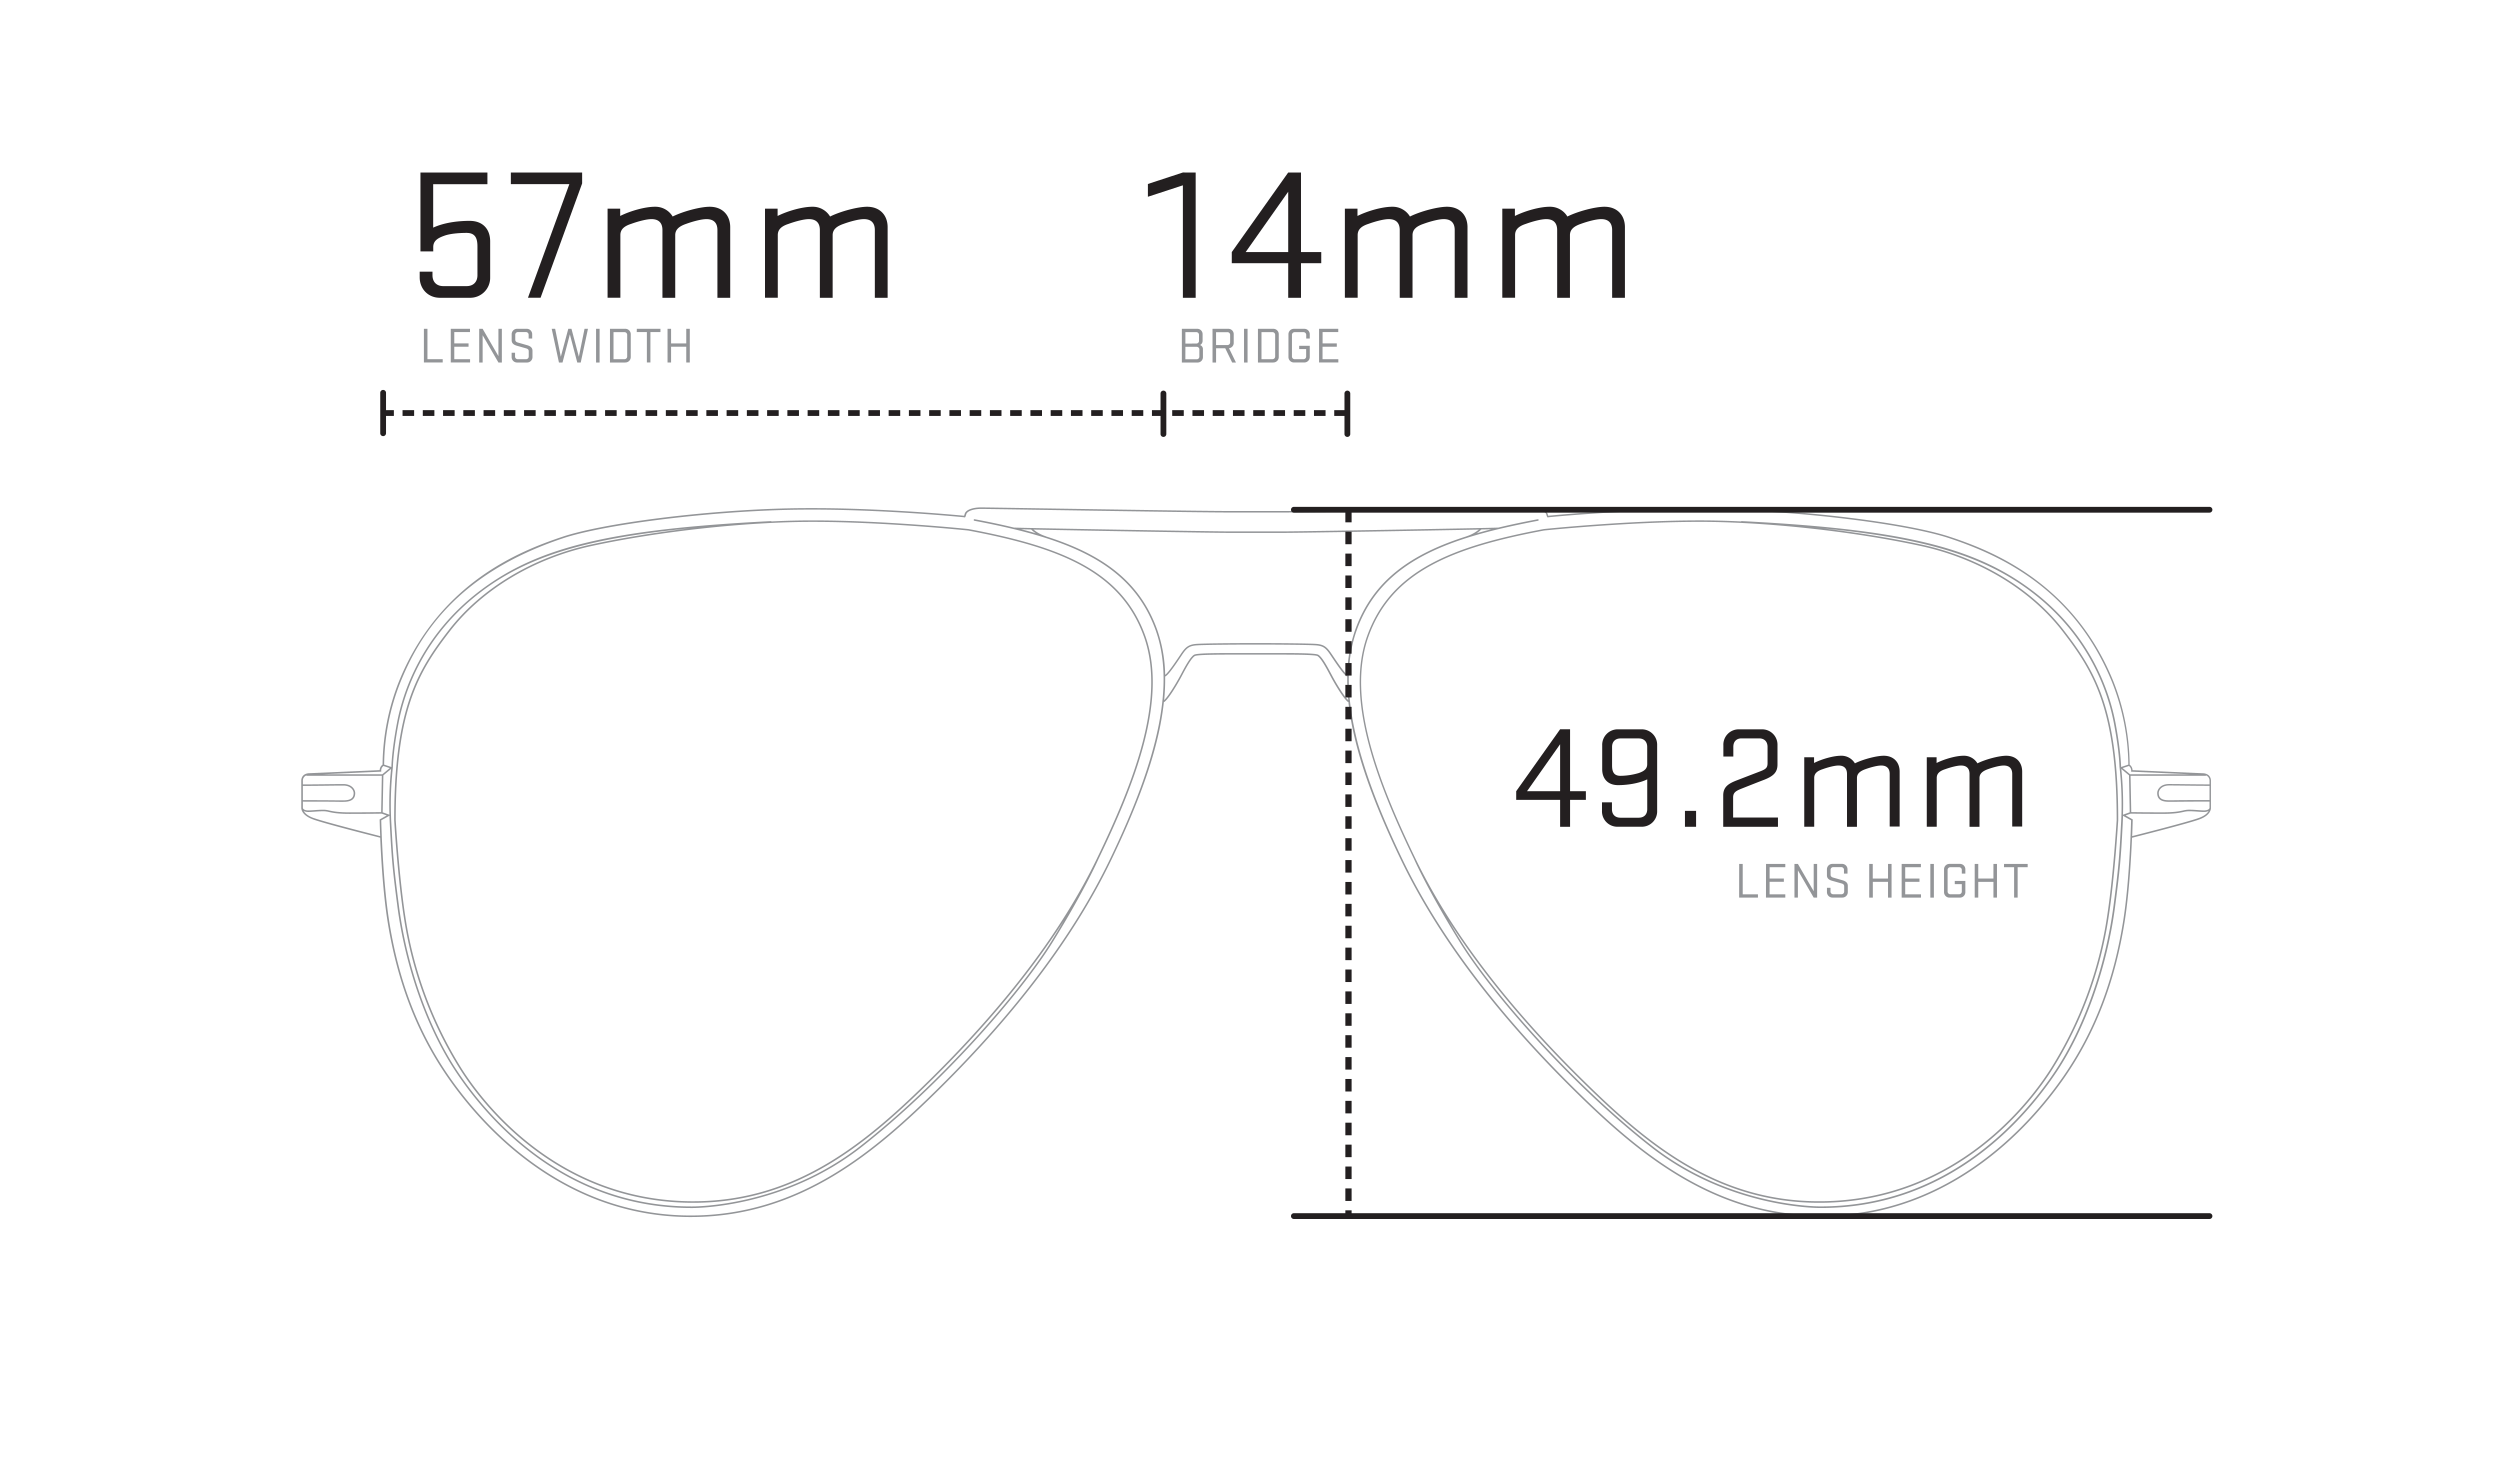 <svg xmlns="http://www.w3.org/2000/svg" viewBox="0 0 1728 1008"><defs><style>.cls-1{fill:#939598;}.cls-2{fill:#231f20;}</style></defs><title>PHANTOM_SIZING_FRONT_57</title><g id="Layer_1" data-name="Layer 1"><path class="cls-1" d="M309.36,744.49c12.08,17.45,32.64,42.51,62,62.81,32.22,22.27,67.52,33.68,104.93,33.92h1.22c76,0,128.59-45.61,171.91-88.41C703,699.84,743,646.63,768,594.66c16-33.2,26.57-61,32.24-85.09a198.6,198.6,0,0,0,4.25-24.37.53.53,0,0,0,.44-.1c3-2.32,8.73-11.87,11.65-17.34l.62-1.17c2.46-4.64,6.19-11.65,8.67-13.12,1.82-1.07,20.6-1,31.83-1h21.09c11.23,0,30-.05,31.83,1,2.49,1.46,6.21,8.48,8.67,13.12l.62,1.17c2.92,5.47,8.66,15,11.65,17.34a.54.54,0,0,0,.33.11l.11,0a198.58,198.58,0,0,0,4.25,24.38c5.67,24.06,16.22,51.89,32.24,85.09,25.09,52,65,105.18,118.61,158.15,43.32,42.8,95.88,88.41,171.91,88.41h1.22c37.41-.24,72.71-11.65,104.93-33.92,29.37-20.3,49.93-45.36,62-62.81,21.44-31,35-66.53,41.59-108.72,2.92-18.85,4.31-42.55,4.91-56.72h0c.38-.1,38.46-9.71,46.55-12.68s8.06-7.62,8-8.07V539.68c0-2.41-1.45-5-5.52-5.21-3.88-.16-43.73-1.92-48.67-2.14a4.9,4.9,0,0,0-2-3.78A160.24,160.24,0,0,0,1460.76,471c-12-29.62-30.9-53.82-56-71.94-20.65-14.9-41.3-22.81-57-28-28.57-9.52-98.62-18.36-156.16-19.69-54.71-1.27-116.59,4.64-121.47,5.12-.08-.23-.22-.64-.42-1.33-.78-2.7-5.28-4.45-11.46-4.45-2,0-18,.26-40.12.63-45.48.75-114.22,1.87-131.38,1.87h-37c-17.17,0-85.9-1.13-131.38-1.87-22.15-.36-38.15-.63-40.12-.63-6.18,0-10.67,1.75-11.46,4.45-.2.7-.33,1.1-.42,1.33-4.88-.48-66.75-6.39-121.47-5.12C487.42,352.64,417.36,361.48,388.8,371c-15.68,5.23-36.33,13.14-57,28-25.12,18.12-44,42.33-56,71.93a160.24,160.24,0,0,0-11.38,57.59,4.9,4.9,0,0,0-2,3.78c-4.94.22-44.79,2-48.67,2.14-4.07.16-5.52,2.8-5.52,5.21v18.61c0,.44-.21,5,8,8.07s46.17,12.59,46.55,12.68h0c.61,14.17,2,37.87,4.91,56.72C274.32,678,287.92,713.52,309.36,744.49ZM712.73,366h0a17.23,17.23,0,0,0,3.29,2.61q-5-1.45-10.26-2.78Zm10.22,4.72a.53.53,0,0,0-.14-.08,25.34,25.34,0,0,1-8.47-4.6c35,.75,124.85,2.32,135.3,2.32h37.29c10.45,0,100.29-1.57,135.3-2.32a25.28,25.28,0,0,1-8.47,4.6.53.53,0,0,0-.14.08c-38.36,12.19-64.69,30.51-76.87,64.5a99.63,99.63,0,0,0-5.53,31.18c-2.18-1.47-7.84-10-10.37-13.75l-.31-.46C917.07,447,915,445.31,909,445s-25.52-.5-34.36-.5H862c-8.84,0-28.44.17-34.36.5s-8.1,2-11.59,7.24l-.29.44c-2.53,3.8-8.2,12.3-10.39,13.77a99.64,99.64,0,0,0-5.53-31.18C787.63,401.26,761.3,382.93,722.95,370.75ZM1023.83,366h0l7-.16q-5.26,1.34-10.26,2.78A17.23,17.23,0,0,0,1023.83,366ZM920.91,467.26l-.62-1.17c-2.67-5-6.33-11.92-9.08-13.54-1.92-1.13-15.8-1.19-32.38-1.16H857.74c-16.58,0-30.47,0-32.38,1.16-2.75,1.62-6.41,8.51-9.08,13.54l-.62,1.17c-3,5.55-8.18,14.11-11,16.67a140.9,140.9,0,0,0,.7-16.32c1.92-.78,5.62-5.91,11.25-14.36l.29-.44c3.36-5,5.07-6.44,10.75-6.76,5.9-.33,25.47-.5,34.3-.5H874.6c8.83,0,28.4.17,34.3.5,5.67.32,7.39,1.72,10.75,6.76l.31.46c5.62,8.44,9.32,13.56,11.24,14.34a141,141,0,0,0,.7,16.32C929.09,481.37,923.87,472.8,920.91,467.26Zm599,98.08c-7.69,2.82-42.71,11.71-46.15,12.58.28-6.77.38-11.09.38-11.22v-.32l-4.91-2.75,3.45-1.23c1,0,10.32.16,22.24.16,8.17,0,11.64-.75,14.18-1.3a16.87,16.87,0,0,1,3.82-.53c2.18,0,4.34.15,6.25.29,1.56.11,3,.21,4.25.21a7.27,7.27,0,0,0,3.16-.65C1525.8,562,1524,563.84,1519.91,565.34Zm-53.66-33.83,5.31,4.42.49,25.53-4.64,1.66A233,233,0,0,0,1466.25,531.51ZM1327.48,377.37c40.07,8.66,75.8,30.09,98,58.8,22,28.42,37.55,54.42,37.55,130.65-.06,1-2.39,39.41-6.66,66.93a274.26,274.26,0,0,1-38.59,104.46c-13.46,21.45-64.74,91.48-159.21,92.08h-1.2c-72.37,0-120.94-42-164.5-85-52.29-51.66-90.86-102.84-114.64-152.1-24.76-51.29-48-109.61-32.33-153.24,16.14-45,58.4-61.42,121.31-73.24.57-.06,57.64-6,107.7-6C1220.76,360.72,1280.64,367.26,1327.48,377.37ZM1092.13,746.06c43.72,43.19,92.48,85.33,165.26,85.33h1.21c95-.61,146.58-71,160.12-92.59a275.31,275.31,0,0,0,38.74-104.87c4.31-27.79,6.65-66.66,6.67-67.05v0c0-76.59-15.66-102.74-37.78-131.33C1404,406.6,1368,385,1327.71,376.32c-20.88-4.51-44.34-8.31-68-11.13,71.58,6.88,111.9,19.56,143.73,43.43,40.95,30.71,53.71,70.3,57.67,91.17,3.7,19.46,3.86,30.05,3.87,30.23,0,0,0,.17.06.46h0l0,0a233.74,233.74,0,0,1,1,39.31c-1.23,23.3-1.77,30.16-5.2,56.42-5.42,41.5-20.39,84-40,113.65-10.28,15.52-27.85,38-53.12,57-32.64,24.54-69.4,37-109.26,37h-.17c-.62,0-62,.63-116.16-41.64S1032.21,686.88,1009.72,650.4q-4.66-7.56-8.55-14.2C1024.2,672.23,1054.65,709,1092.13,746.06ZM1527.22,553c-17.61,0-22.59.09-25.27.14-1,0-1.73,0-2.69,0-5,0-7.13-1.48-7.13-5,0-2,1.93-5.21,7.13-5.21,3.3,0,7.38.05,11.71.11,5,.06,10.73.14,16.25.14Zm0-13.29v2.46c-5.52,0-11.21-.08-16.24-.14-4.33-.06-8.42-.11-11.72-.11-6,0-8.21,3.86-8.21,6.29,0,5.41,4.68,6,8.21,6,1,0,1.68,0,2.71,0,2.67,0,7.64-.14,25.25-.14v4.25c0,.91-1.3,1.83-3.79,1.83-1.18,0-2.63-.1-4.17-.21-1.92-.14-4.1-.29-6.33-.29a17.65,17.65,0,0,0-4,.55c-2.49.54-5.9,1.28-14,1.28-10.87,0-19.63-.12-21.8-.16l-.48-25.1h51.78a.53.53,0,0,0,.44-.24A3.82,3.82,0,0,1,1527.22,539.68Zm-54.17-6.83v.52l.52,0,39.65,1.75h-40.93l-5.1-4.25,4.34-1.45A3.93,3.93,0,0,1,1473.06,532.85ZM263,533.39l.52,0v-.52a3.93,3.93,0,0,1,1.53-3.41l4.34,1.45-5.1,4.25H223.35Zm8.53-2.92.07-.53c0-.11.17-10.69,3.87-30.16,4-20.87,16.72-60.46,57.67-91.17,31.83-23.87,72.15-36.54,143.73-43.43-23.66,2.83-47.12,6.62-68,11.13-40.32,8.71-76.27,30.29-98.65,59.2-22.12,28.59-37.78,54.74-37.78,131.33v0c0,.39,2.36,39.27,6.67,67.05A275.31,275.31,0,0,0,317.85,738.8c13.54,21.57,65.1,92,160.12,92.59h1.21c72.77,0,121.54-42.14,165.26-85.33,37.49-37,67.94-73.84,91-109.87q-3.91,6.65-8.56,14.21c-22.49,36.48-78.15,99.52-132.37,141.86S479,833.88,478.3,833.89h-.17c-39.86,0-76.62-12.44-109.25-37-25.28-19-42.84-41.5-53.12-57-19.65-29.66-34.62-72.14-40-113.65-3.43-26.27-4-33.12-5.21-56.42a234.25,234.25,0,0,1,1-39.31l0,0Zm486.79,62.73C734.54,642.46,696,693.63,643.67,745.3c-43.56,43-92.12,85-164.5,85H478c-94.47-.61-145.75-70.63-159.21-92.08a274.26,274.26,0,0,1-38.59-104.46c-4.27-27.51-6.6-65.94-6.66-66.93,0-76.24,15.57-102.24,37.55-130.65,22.22-28.71,57.95-50.15,98-58.8,46.84-10.12,106.72-16.65,152.55-16.65,50.06,0,107.13,5.94,107.66,6,63,11.82,105.21,28.19,121.36,73.24C806.28,483.59,783.08,541.9,758.32,593.19ZM269.16,563.13l-4.65-1.66.49-25.53,5.31-4.42A233.48,233.48,0,0,0,269.16,563.13ZM211.7,536a.53.53,0,0,0,.44.24h51.78l-.48,25.1c-2.18,0-10.93.16-21.8.16-8.05,0-11.46-.74-14-1.28a17.64,17.64,0,0,0-4-.55c-2.22,0-4.4.15-6.33.29-1.54.11-3,.21-4.17.21-2.49,0-3.79-.92-3.79-1.83v-4.25c17.6,0,22.58.09,25.25.14,1,0,1.75,0,2.71,0,3.52,0,8.21-.63,8.21-6,0-2.43-2.23-6.29-8.21-6.29-3.3,0-7.39.05-11.72.11-5,.06-10.72.14-16.24.14v-2.46A3.82,3.82,0,0,1,211.7,536Zm-2.36,7.24c5.53,0,11.22-.08,16.25-.14,4.32-.06,8.41-.11,11.71-.11,5.19,0,7.13,3.2,7.13,5.21,0,3.48-2.13,5-7.13,5-1,0-1.67,0-2.69,0-2.67,0-7.65-.14-25.27-.14Zm7.31,22.12c-4.08-1.5-5.88-3.35-6.69-4.77a7.27,7.27,0,0,0,3.17.65c1.22,0,2.69-.1,4.25-.21,1.91-.13,4.07-.29,6.25-.29a16.87,16.87,0,0,1,3.82.53c2.54.55,6,1.3,14.18,1.3,11.93,0,21.29-.15,22.24-.16l3.45,1.23-4.91,2.75v.33c0,.13.1,4.46.38,11.22C259.37,577,224.34,568.16,216.66,565.34Zm52.53-1.51q.09,2.94.25,6c1.23,23.33,1.78,30.19,5.21,56.5,5.44,41.66,20.47,84.31,40.21,114.1,10.33,15.59,28,38.19,53.38,57.29C401.06,822.45,438,835,478.12,835h.46c4.69,0,64-.87,116.55-41.87C649.45,750.69,705.22,687.52,727.76,651c22.14-35.92,31.34-56.87,31.53-57.3,24.86-51.49,48.14-110.06,32.38-154.07-16.32-45.53-58.84-62-122.22-73.95-.57-.06-57.7-6-107.81-6-9,0-18.53.25-28.4.74a.5.5,0,0,0-.46-.23c-109.75,5.59-160.29,17.6-200.3,47.61-41.24,30.93-54.09,70.81-58.08,91.83-3.72,19.57-3.88,30.24-3.88,30.27l0,.26-5-1.66a159.18,159.18,0,0,1,11.29-57.08c12.51-30.75,37.77-74.5,112.34-99.36,28.48-9.49,98.39-18.3,155.84-19.64,54.11-1.26,115.25,4.52,121.18,5.1l.47.12c.56.09.7-.29,1.26-2.21.63-2.16,4.91-3.67,10.42-3.67,2,0,18,.26,40.1.63,45.49.75,114.22,1.87,131.4,1.87h37c17.18,0,85.91-1.13,131.4-1.87,22.14-.36,38.14-.63,40.1-.63,5.51,0,9.79,1.51,10.42,3.67.55,1.92.71,2.3,1.26,2.21l.38-.11c5.38-.52,66.88-6.37,121.27-5.11,57.45,1.34,127.36,10.15,155.84,19.64,35.71,11.91,86.22,35.16,112.34,99.37a159.18,159.18,0,0,1,11.28,57.06l-5,1.66,0-.19c0-.11-.17-10.77-3.88-30.34-4-21-16.84-60.9-58.08-91.83-40-30-90.55-42-200.3-47.61a.52.52,0,0,0-.46.23c-9.87-.48-19.41-.74-28.4-.74-50.12,0-107.24,5.94-107.86,6-63.33,11.89-105.86,28.41-122.17,73.94-15.77,44,7.52,102.58,32.38,154.07.19.44,9.39,21.39,31.53,57.3,22.54,36.56,78.31,99.73,132.63,142.14,52.51,41,111.87,41.87,116.54,41.87h.46c40.09,0,77.07-12.52,109.9-37.2,25.4-19.1,43-41.7,53.38-57.29,19.74-29.79,34.77-72.44,40.21-114.1,3.44-26.3,4-33.16,5.21-56.5q.16-3.11.25-6L1473,567c-.09,3.87-1.09,41.34-5.32,68.6-6.52,42-20.07,77.45-41.41,108.28-12,17.37-32.5,42.33-61.74,62.54-32,22.14-67.13,33.49-104.32,33.73H1259c-75.63,0-128-45.45-171.15-88.1-53.53-52.88-93.36-106-118.39-157.85C934.83,522.37,924.74,472,937.77,435.61c14.22-39.7,48.1-57.84,98.13-69.89h.06a.54.54,0,0,0,.22-.06c8.52-2,17.49-3.92,26.93-5.7a.54.54,0,0,0-.2-1.06c-9.52,1.79-18.57,3.68-27.16,5.75-7,.35-136.16,2.66-148.82,2.66H849.64c-12.66,0-141.86-2.31-148.82-2.66-8.59-2.07-17.64-4-27.16-5.75a.53.53,0,0,0-.63.43.54.54,0,0,0,.43.63c9.44,1.77,18.41,3.65,26.93,5.7a.54.54,0,0,0,.22.06h.06c50,12.05,83.91,30.19,98.13,69.89,13,36.36,2.95,86.76-31.73,158.58-25,51.86-64.87,105-118.39,157.85-43.17,42.65-95.52,88.1-171.15,88.1h-1.21C439.12,839.9,404,828.55,372,806.41c-29.24-20.21-49.71-45.16-61.74-62.54C288.9,713,275.36,677.63,268.84,635.6c-4.23-27.26-5.23-64.73-5.32-68.6Z"/><path class="cls-2" d="M1527.2,842.57H894.34a2,2,0,0,1,0-4H1527.2a2,2,0,1,1,0,4Z"/><path class="cls-2" d="M299.41,157.34c7.41-3.38,16.64-4.68,25.22-4.68,9.1,0,14.17,5.72,14.17,14.17v24.83a13.8,13.8,0,0,1-14.17,14.17H304.09c-8.06,0-14-6-14-14.17v-3.9h8.84v2.47c0,4.68,2.86,7.54,7.54,7.54h16c4.68,0,7.54-2.86,7.54-7.54V170.34c0-5.72-1.56-9.36-7.54-9.36-3.51,0-10.79.26-15.47,2-4.42,1.56-7.54,3.51-7.54,7.8v3h-8.84V119.25h46.28v8.06H299.41Z"/><path class="cls-2" d="M353.1,119.25h49.27v7.54l-28.73,79h-8.71l28.6-78.52H353.1Z"/><path class="cls-2" d="M466.72,162.54v43.29h-8.84V159c0-4.94-2.6-7.54-7.54-7.54-3.51,0-9.36,1.56-14,3.25-4.42,1.43-7.54,3.51-7.54,7.8v43.29h-8.84V144.21h8.71v5.07c7.28-3.64,17.42-6.37,23.92-6.37a13.89,13.89,0,0,1,12.35,6.76c7.28-3.64,19.24-6.76,25.61-6.76,8.71,0,14.17,5.72,14.17,14.17v48.75h-8.84V159c0-4.94-2.6-7.54-7.54-7.54-3.51,0-9.36,1.56-14,3.25C470.1,156.17,466.72,158.25,466.72,162.54Z"/><path class="cls-2" d="M575.53,162.54v43.29h-8.84V159c0-4.94-2.6-7.54-7.54-7.54-3.51,0-9.36,1.56-14,3.25-4.42,1.43-7.54,3.51-7.54,7.8v43.29h-8.84V144.21h8.71v5.07c7.28-3.64,17.42-6.37,23.92-6.37a13.9,13.9,0,0,1,12.35,6.76c7.28-3.64,19.24-6.76,25.61-6.76,8.71,0,14.17,5.72,14.17,14.17v48.75h-8.84V159c0-4.94-2.6-7.54-7.54-7.54-3.51,0-9.36,1.56-14,3.25C578.91,156.17,575.53,158.25,575.53,162.54Z"/><path class="cls-2" d="M1048,546.88l30.35-42.8h6.88v42.8h10.93v6h-10.93v18.62h-6.88V552.85H1048Zm30.35,0V514.4l-22.87,32.48Z"/><path class="cls-2" d="M1145.42,515.11v45.33a10.6,10.6,0,0,1-10.93,11H1118.3a10.63,10.63,0,0,1-11-11v-5.87h6.88v4.76c0,3.64,2.23,5.87,5.87,5.87h12.65c3.64,0,5.87-2.23,5.87-5.87V538.69c-6,2.93-14.27,4-20.13,4-7.08,0-11-4.45-11-11V515.11a10.74,10.74,0,0,1,11-11h16.09A10.66,10.66,0,0,1,1145.42,515.11Zm-25.29,21.15a46.24,46.24,0,0,0,12.55-1.92c3.44-1.21,5.87-2.73,5.87-6.07v-12c0-3.64-2.23-5.87-5.87-5.87h-12.55c-3.64,0-5.87,2.23-5.87,5.87V529C1114.26,533.43,1115.47,536.26,1120.12,536.26Z"/><path class="cls-2" d="M1164.64,571.47v-11h7.69v11Z"/><path class="cls-2" d="M1215.84,510.36h-12c-3.64,0-5.77,2.23-5.77,5.87v6.68h-6.88v-7.79a10.6,10.6,0,0,1,10.93-11h15.48a10.63,10.63,0,0,1,11,11v13.36c0,5.46-3,8-9,10.42-6.58,2.53-8.3,3.24-16,6.27-3.74,1.52-5.67,2.63-5.67,6.07V565.1h31v6.37h-37.84V549.82c0-6.07,3.84-8.3,9.61-10.52,7.08-2.73,9.41-3.64,15.58-6,4.25-1.62,5.46-2.53,5.46-5.87V516.22C1221.71,512.58,1219.58,510.36,1215.84,510.36Z"/><path class="cls-2" d="M1283.53,537.78v33.69h-6.88V535c0-3.85-2-5.87-5.87-5.87-2.73,0-7.29,1.21-10.93,2.53-3.44,1.11-5.87,2.73-5.87,6.07v33.69h-6.88v-48h6.78v3.95c5.67-2.83,13.56-5,18.62-5a10.82,10.82,0,0,1,9.61,5.26c5.67-2.83,15-5.26,19.93-5.26,6.78,0,11,4.45,11,11v37.94h-6.88V535c0-3.85-2-5.87-5.87-5.87-2.73,0-7.29,1.21-10.93,2.53C1286.16,532.82,1283.53,534.44,1283.53,537.78Z"/><path class="cls-2" d="M1368.22,537.78v33.69h-6.88V535c0-3.85-2-5.87-5.87-5.87-2.73,0-7.29,1.21-10.93,2.53-3.44,1.11-5.87,2.73-5.87,6.07v33.69h-6.88v-48h6.78v3.95c5.67-2.83,13.56-5,18.62-5a10.82,10.82,0,0,1,9.61,5.26c5.67-2.83,15-5.26,19.93-5.26,6.78,0,11,4.45,11,11v37.94h-6.88V535c0-3.85-2-5.87-5.87-5.87-2.73,0-7.29,1.21-10.93,2.53C1370.85,532.82,1368.22,534.44,1368.22,537.78Z"/><path class="cls-1" d="M293,227.27h2.45v21H306v2.27H293Z"/><path class="cls-1" d="M311.57,227.27h13.29v2.27H314v7.83h9.86v2.27H314v8.64h10.91v2.27H311.57Z"/><path class="cls-1" d="M346.89,250.57h-2.38L333.6,231.72v18.85h-2.38V227.27h2.38l10.91,18.89V227.27h2.38Z"/><path class="cls-1" d="M353.67,235.21v-4.06a3.75,3.75,0,0,1,3.88-3.88H364a3.74,3.74,0,0,1,3.85,3.88V234h-2.45v-2.41a1.87,1.87,0,0,0-2-2.06h-5.25a1.87,1.87,0,0,0-2,2.06v3.18c0,1.19.8,1.75,2,2.06,2.9.8,3.46,1,6.26,1.78,2,.59,3.64,1.61,3.64,3.81v4.27a3.74,3.74,0,0,1-3.85,3.88h-6.68a3.77,3.77,0,0,1-3.88-3.88v-2.87H356v2.45a1.84,1.84,0,0,0,2,2h5.46a1.84,1.84,0,0,0,2-2V242.8c0-1.15-.59-1.68-2-2.06L357.34,239C355.24,238.4,353.67,237.35,353.67,235.21Z"/><path class="cls-1" d="M392.8,227.27H395l5.11,19.3,3.92-19.3h2.38l-5,23.29H399l-5.11-19.45-5.07,19.45h-2.48l-5-23.29h2.38l3.92,19.3Z"/><path class="cls-1" d="M414.44,250.57H412V227.27h2.45Z"/><path class="cls-1" d="M421.61,227.27H432.1a3.75,3.75,0,0,1,3.88,3.88v15.53a3.77,3.77,0,0,1-3.88,3.88H421.61Zm2.45,21h7.45a1.87,1.87,0,0,0,2-2V231.58a1.87,1.87,0,0,0-2-2h-7.45Z"/><path class="cls-1" d="M440.17,227.27h16.33v2.27h-6.93v21h-2.45v-21h-7Z"/><path class="cls-1" d="M474.34,239.65H463.85v10.91H461.4V227.27h2.45v10.11h10.49V227.27h2.45v23.29h-2.45Z"/><path class="cls-2" d="M826.45,119.25v86.58h-8.84V128.09L793.43,136v-8.84l24.18-7.93Z"/><path class="cls-2" d="M851.41,174.24l39-55h8.84v55h14v7.67h-14v23.92h-8.84V181.91h-39Zm39,0V132.51L861,174.24Z"/><path class="cls-2" d="M976.34,162.54v43.29H967.5V159c0-4.94-2.6-7.54-7.54-7.54-3.51,0-9.36,1.56-14,3.25-4.42,1.43-7.54,3.51-7.54,7.8v43.29h-8.84V144.21h8.71v5.07c7.28-3.64,17.42-6.37,23.92-6.37a13.9,13.9,0,0,1,12.35,6.76c7.28-3.64,19.24-6.76,25.61-6.76,8.71,0,14.17,5.72,14.17,14.17v48.75h-8.84V159c0-4.94-2.6-7.54-7.54-7.54-3.51,0-9.36,1.56-14,3.25C979.72,156.17,976.34,158.25,976.34,162.54Z"/><path class="cls-2" d="M1085.15,162.54v43.29h-8.84V159c0-4.94-2.6-7.54-7.54-7.54-3.51,0-9.36,1.56-14,3.25-4.42,1.43-7.54,3.51-7.54,7.8v43.29h-8.84V144.21h8.71v5.07c7.28-3.64,17.42-6.37,23.92-6.37a13.9,13.9,0,0,1,12.35,6.76c7.28-3.64,19.24-6.76,25.61-6.76,8.71,0,14.17,5.72,14.17,14.17v48.75h-8.84V159c0-4.94-2.6-7.54-7.54-7.54-3.51,0-9.36,1.56-14,3.25C1088.53,156.17,1085.15,158.25,1085.15,162.54Z"/><path class="cls-1" d="M816.9,227.27h10.53a3.67,3.67,0,0,1,3.81,3.81v4.41a3.25,3.25,0,0,1-1.78,3,2.94,2.94,0,0,1,2,3v5.28a3.69,3.69,0,0,1-3.81,3.81H816.9Zm10,10.18a1.81,1.81,0,0,0,1.85-2v-3.88a1.87,1.87,0,0,0-2-2h-7.41v7.94Zm-7.59,10.88H827a1.84,1.84,0,0,0,2-2v-4.62a1.85,1.85,0,0,0-1.92-2h-7.73Z"/><path class="cls-1" d="M838.09,227.27H848.9a3.72,3.72,0,0,1,3.85,3.88v5.7a3.69,3.69,0,0,1-3.25,3.85l4.79,9.86h-2.62l-4.79-9.83h-6.33v9.83h-2.45Zm2.45,11.23h7.73a1.86,1.86,0,0,0,2-2v-4.9a1.86,1.86,0,0,0-2-2h-7.73Z"/><path class="cls-1" d="M862.32,250.57h-2.45V227.27h2.45Z"/><path class="cls-1" d="M869.49,227.27H880a3.75,3.75,0,0,1,3.88,3.88v15.53a3.77,3.77,0,0,1-3.88,3.88H869.49Zm2.45,21h7.45a1.87,1.87,0,0,0,2-2V231.58a1.87,1.87,0,0,0-2-2h-7.45Z"/><path class="cls-1" d="M898,239h7.31v7.66a3.77,3.77,0,0,1-3.88,3.88h-7a3.76,3.76,0,0,1-3.85-3.88V231.16a3.74,3.74,0,0,1,3.85-3.88h7a3.75,3.75,0,0,1,3.88,3.88V234h-2.45v-2.41a1.87,1.87,0,0,0-2-2H895a1.87,1.87,0,0,0-2,2v14.69a1.87,1.87,0,0,0,2,2h5.81a1.87,1.87,0,0,0,2-2v-5H898Z"/><path class="cls-1" d="M911.73,227.27H925v2.27H914.18v7.83H924v2.27h-9.86v8.64h10.91v2.27H911.73Z"/><path class="cls-1" d="M1202.12,597.15h2.45v21h10.53v2.27h-13Z"/><path class="cls-1" d="M1220.68,597.15H1234v2.27h-10.84v7.83H1233v2.27h-9.86v8.64H1234v2.27h-13.36Z"/><path class="cls-1" d="M1256,620.44h-2.38l-10.91-18.85v18.85h-2.38V597.15h2.38L1253.63,616V597.15H1256Z"/><path class="cls-1" d="M1262.78,605.09V601a3.75,3.75,0,0,1,3.88-3.88h6.47A3.74,3.74,0,0,1,1277,601v2.83h-2.45v-2.41a1.87,1.87,0,0,0-2-2.06h-5.25a1.87,1.87,0,0,0-2,2.06v3.18c0,1.19.8,1.75,2,2.06,2.9.8,3.46,1,6.26,1.78,2,.6,3.64,1.61,3.64,3.81v4.27a3.74,3.74,0,0,1-3.85,3.88h-6.68a3.77,3.77,0,0,1-3.88-3.88v-2.87h2.45v2.45a1.84,1.84,0,0,0,2,2h5.46a1.84,1.84,0,0,0,2-2v-3.46c0-1.15-.59-1.68-2-2.06l-6.23-1.75C1264.36,608.27,1262.78,607.22,1262.78,605.09Z"/><path class="cls-1" d="M1305,609.53H1294.5v10.91H1292V597.15h2.45v10.11H1305V597.15h2.45v23.29H1305Z"/><path class="cls-1" d="M1314.43,597.15h13.29v2.27h-10.84v7.83h9.86v2.27h-9.86v8.64h10.91v2.27h-13.36Z"/><path class="cls-1" d="M1336.7,620.44h-2.45V597.15h2.45Z"/><path class="cls-1" d="M1351.14,608.9h7.31v7.66a3.77,3.77,0,0,1-3.88,3.88h-7a3.76,3.76,0,0,1-3.85-3.88V601a3.74,3.74,0,0,1,3.85-3.88h7a3.75,3.75,0,0,1,3.88,3.88v2.83H1356v-2.41a1.87,1.87,0,0,0-2-2h-5.81a1.87,1.87,0,0,0-2,2v14.69a1.87,1.87,0,0,0,2,2H1354a1.87,1.87,0,0,0,2-2v-5h-4.86Z"/><path class="cls-1" d="M1377.86,609.53h-10.49v10.91h-2.45V597.15h2.45v10.11h10.49V597.15h2.45v23.29h-2.45Z"/><path class="cls-1" d="M1385.2,597.15h16.33v2.27h-6.93v21h-2.45v-21h-7Z"/><path class="cls-2" d="M930.22,287.49h-8v-4h8Zm-14,0h-8v-4h8Zm-14,0h-8v-4h8Zm-14,0h-8v-4h8Zm-14,0h-8v-4h8Zm-14,0h-8v-4h8Zm-14,0h-8v-4h8Zm-14,0h-8v-4h8Zm-14,0h-8v-4h8Zm-14,0h-8v-4h8Zm-14,0h-8v-4h8Zm-14,0h-8v-4h8Zm-14,0h-8v-4h8Zm-14,0h-8v-4h8Zm-14,0h-8v-4h8Zm-14,0h-8v-4h8Zm-14,0h-8v-4h8Zm-14,0h-8v-4h8Zm-14,0h-8v-4h8Zm-14,0h-8v-4h8Zm-14,0h-8v-4h8Zm-14,0h-8v-4h8Zm-14,0h-8v-4h8Zm-14,0h-8v-4h8Zm-14,0h-8v-4h8Zm-14,0h-8v-4h8Zm-14,0h-8v-4h8Zm-14,0h-8v-4h8Zm-14,0h-8v-4h8Zm-14,0h-8v-4h8Zm-14,0h-8v-4h8Zm-14,0h-8v-4h8Zm-14,0h-8v-4h8Zm-14,0h-8v-4h8Zm-14,0h-8v-4h8Zm-14,0h-8v-4h8Zm-14,0h-8v-4h8Zm-14,0h-8v-4h8Zm-14,0h-8v-4h8Zm-14,0h-8v-4h8Zm-14,0h-8v-4h8Zm-14,0h-8v-4h8Zm-14,0h-8v-4h8Zm-14,0h-8v-4h8Zm-14,0h-8v-4h8Zm-14,0h-8v-4h8Zm-14,0h-8v-4h8Zm-14,0h-8v-4h8Z"/><path class="cls-2" d="M264.82,301.45a2,2,0,0,1-2-2V271.52a2,2,0,1,1,4,0v27.94A2,2,0,0,1,264.82,301.45Z"/><path class="cls-2" d="M1527.2,354.34H894.34a2,2,0,0,1,0-4H1527.2a2,2,0,0,1,0,4Z"/><path class="cls-2" d="M804.16,302a2,2,0,0,1-2-2V272a2,2,0,0,1,4,0V300A2,2,0,0,1,804.16,302Z"/><path class="cls-2" d="M931.3,302a2,2,0,0,1-2-2V272a2,2,0,1,1,4,0V300A2,2,0,0,1,931.3,302Z"/><path class="cls-2" d="M934.23,840.24h-4.32v-3.66h4.32Zm0-10.15h-4.32v-8.65h4.32Zm0-15.13h-4.32v-8.65h4.32Zm0-15.13h-4.32v-8.65h4.32Zm0-15.13h-4.32V776h4.32Zm0-15.13h-4.32v-8.65h4.32Zm0-15.13h-4.32v-8.65h4.32Zm0-15.13h-4.32v-8.65h4.32Zm0-15.13h-4.32v-8.65h4.32Zm0-15.13h-4.32v-8.65h4.32Zm0-15.13h-4.32v-8.65h4.32Zm0-15.13h-4.32v-8.65h4.32Zm0-15.13h-4.32V655h4.32Zm0-15.13h-4.32v-8.65h4.32Zm0-15.13h-4.32v-8.65h4.32Zm0-15.13h-4.32v-8.65h4.32Zm0-15.13h-4.32v-8.65h4.32Zm0-15.13h-4.32v-8.65h4.32Zm0-15.13h-4.32V564.2h4.32Zm0-15.13h-4.32v-8.65h4.32Zm0-15.13h-4.32v-8.65h4.32Zm0-15.13h-4.32V518.8h4.32Zm0-15.13h-4.32v-8.65h4.32Zm0-15.13h-4.32v-8.65h4.32Zm0-15.13h-4.32V473.4h4.32Zm0-15.13h-4.32v-8.65h4.32Zm0-15.13h-4.32v-8.65h4.32Zm0-15.13h-4.32V428h4.32Zm0-15.13h-4.32v-8.65h4.32Zm0-15.13h-4.32v-8.65h4.32Zm0-15.13h-4.32v-8.65h4.32Zm0-15.13h-4.32v-8.65h4.32Zm0-15.13h-4.32v-8.65h4.32Z"/></g></svg>